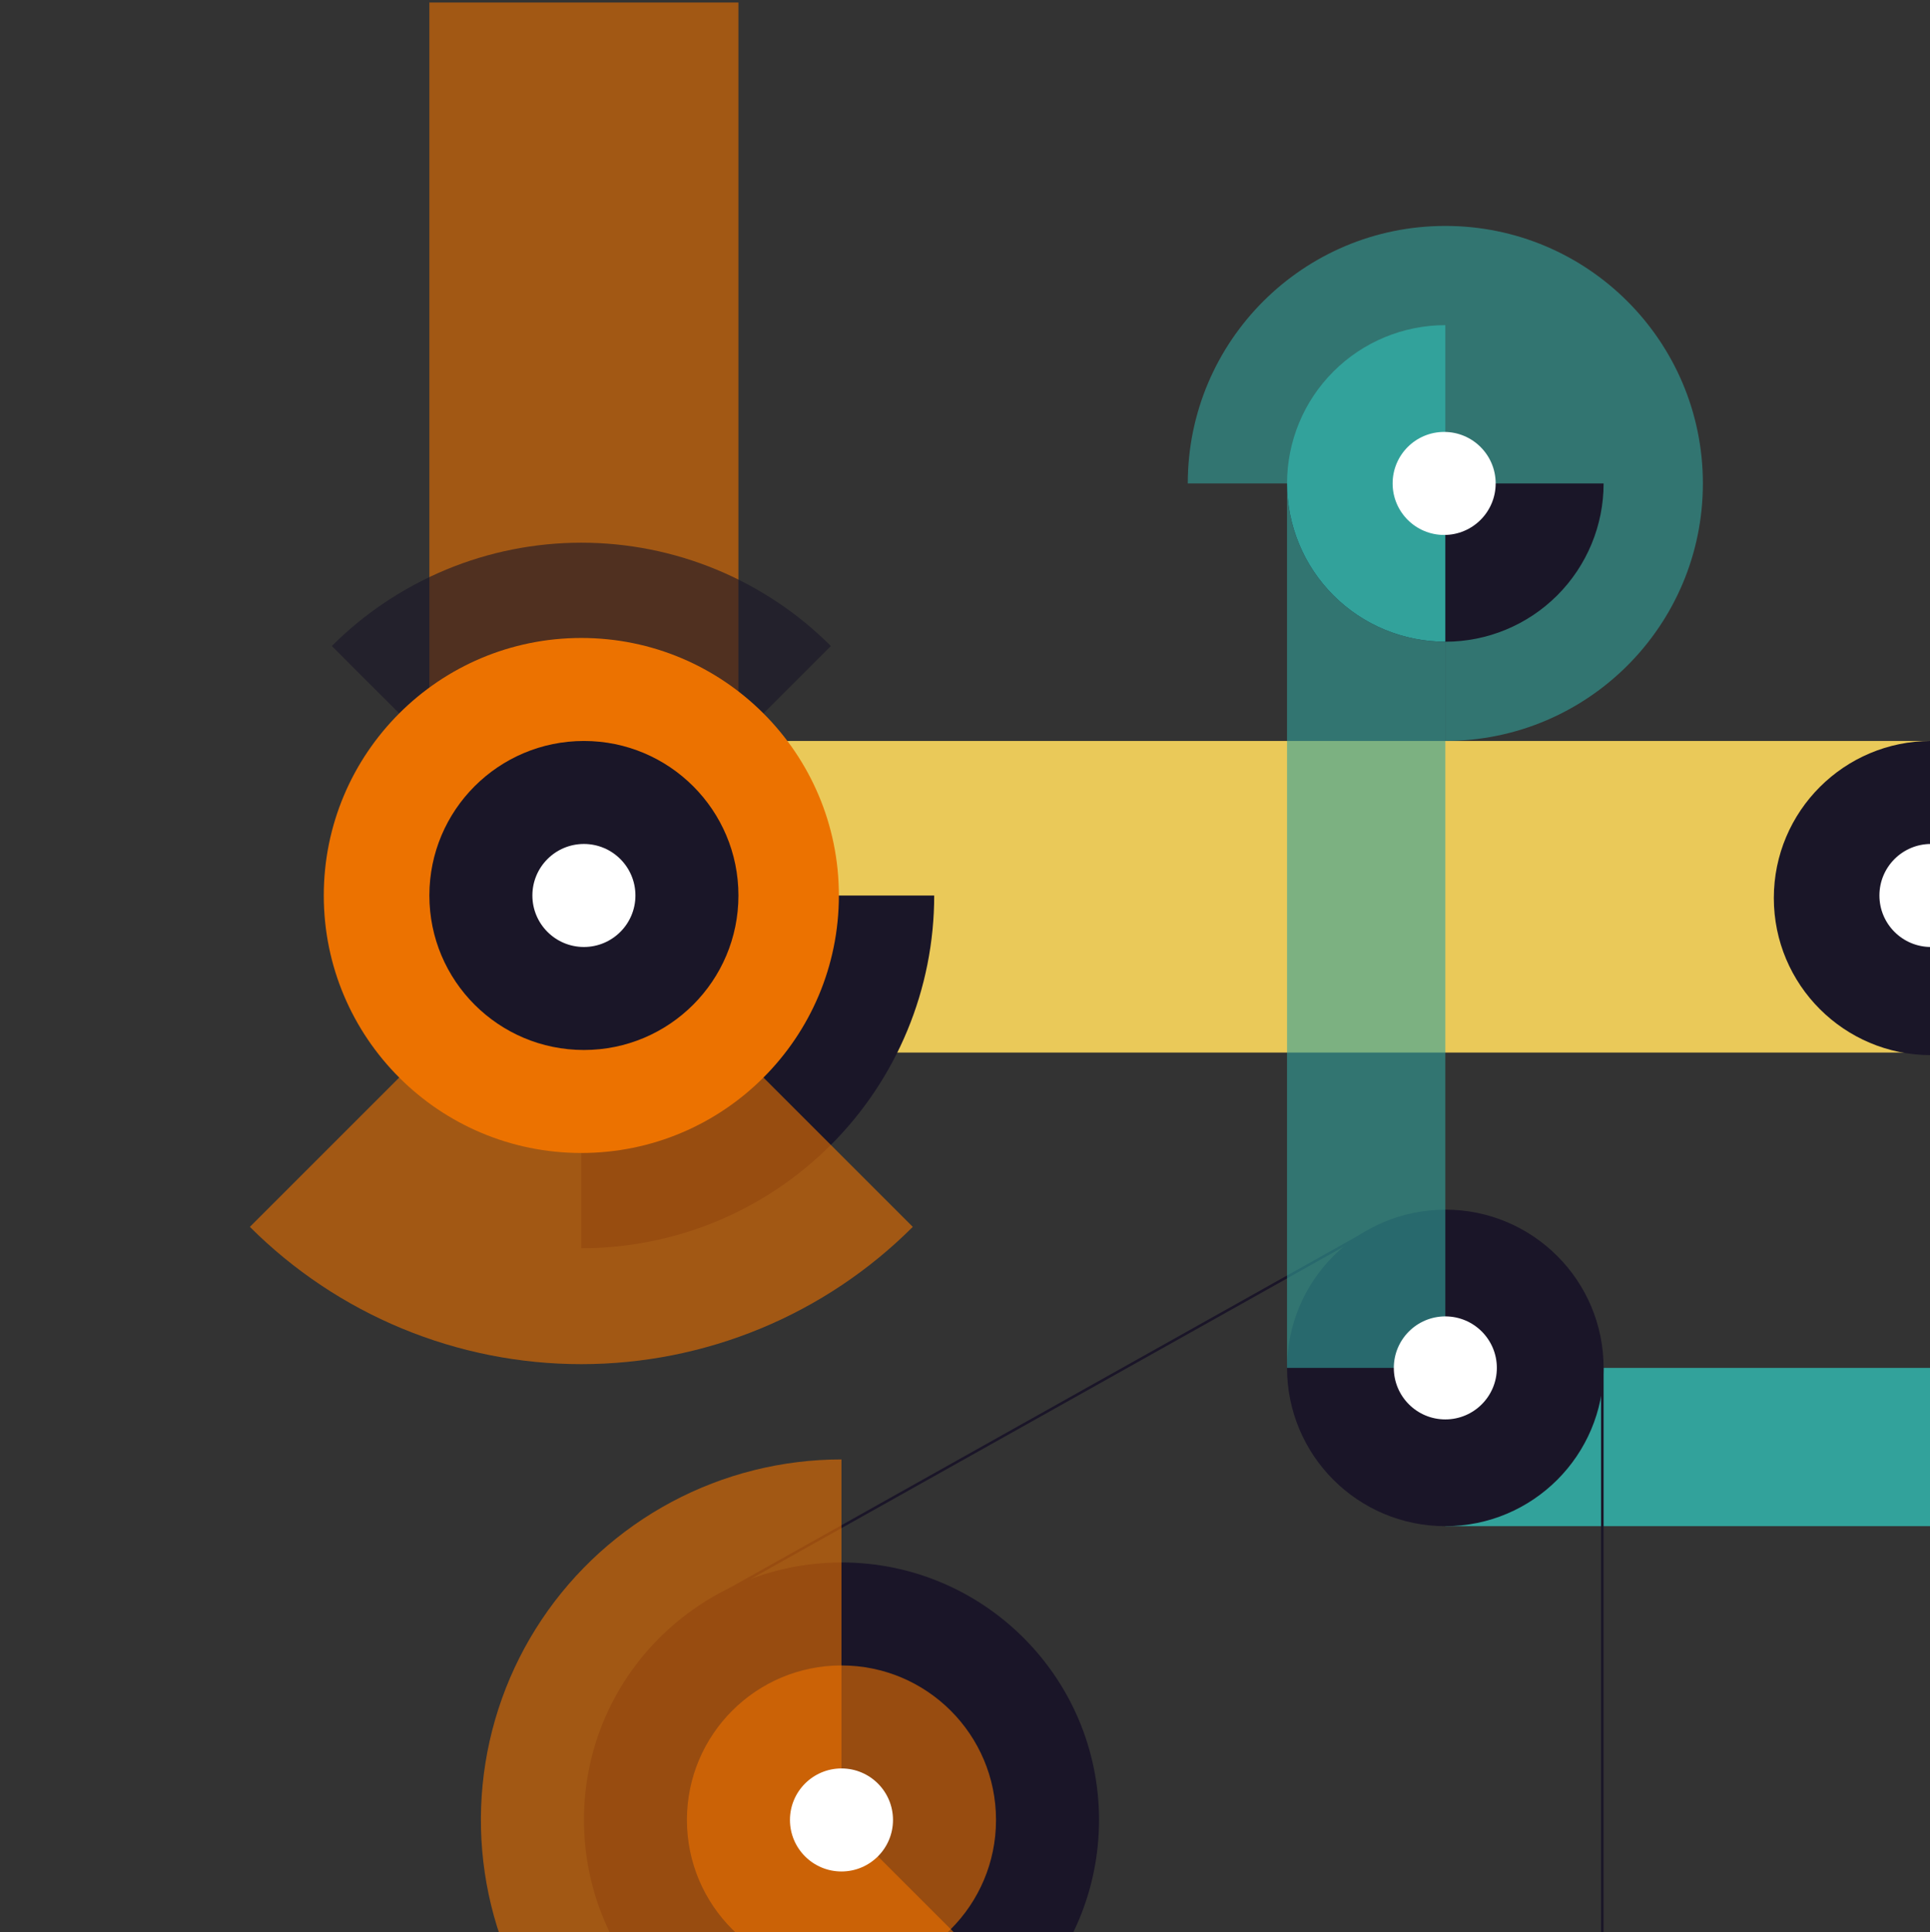 <?xml version="1.0" encoding="UTF-8"?><svg id="a" xmlns="http://www.w3.org/2000/svg" width="720" height="721" xmlns:xlink="http://www.w3.org/1999/xlink" viewBox="0 0 720 721"><rect x="0" y="0" width="720" height="721" fill="#333333" stroke="none"/><defs><style>.cls-1{fill:none;}.cls-2{clip-path:url(#clippath);}.cls-3,.cls-4{fill:#ec7200;}.cls-5{fill:#eac959;}.cls-6{fill:#fff;}.cls-7,.cls-8{fill:#32a29b;}.cls-9,.cls-10{fill:#1a1628;}.cls-11{fill:#1a1528;}.cls-8,.cls-4,.cls-10{isolation:isolate;opacity:.6;}</style><clipPath id="clippath"><rect class="cls-1" y=".94" width="720" height="720"/></clipPath></defs><g class="cls-2"><g><path class="cls-8" d="M539.19,84.3c-53.04,0-96.08,43-96.08,96.08h96.08v96.08c53.08,0,96.08-43.04,96.08-96.08s-43-96.08-96.08-96.08Z"/><rect class="cls-4" x="160.18" y="-15.53" width="115.3" height="349.64"/><rect class="cls-5" x="216.87" y="276.47" width="503.48" height="116.26"/><path class="cls-9" d="M348.51,334.12c0,17.29-3.4,34.4-10.02,50.38-6.61,15.97-16.31,30.48-28.54,42.71-12.22,12.22-26.73,21.92-42.7,28.54-15.97,6.61-33.09,10.02-50.38,10.02v-131.64h131.64Z"/><path class="cls-4" d="M340.52,457.77c-16.24,16.24-35.51,29.12-56.73,37.91-21.22,8.79-43.96,13.31-66.92,13.31s-45.7-4.52-66.92-13.31c-21.22-8.79-40.49-21.67-56.73-37.91l123.65-123.65,123.65,123.65Z"/><path class="cls-10" d="M123.79,241.04c12.22-12.22,26.74-21.92,42.71-28.53,15.97-6.62,33.09-10.02,50.38-10.02s34.4,3.41,50.38,10.02c15.97,6.61,30.48,16.31,42.7,28.53l-93.08,93.08-93.08-93.08Z"/><rect class="cls-7" x="539.19" y="510.39" width="357.9" height="59.05"/><circle class="cls-3" cx="216.87" cy="334.12" r="96.08"/><circle class="cls-11" cx="313.92" cy="679.06" r="96.08"/><circle class="cls-9" cx="217.83" cy="334.12" r="57.65"/><circle class="cls-11" cx="539.19" cy="510.39" r="59.05"/><circle class="cls-9" cx="720.35" cy="335.08" r="58.61"/><rect class="cls-11" x="245.08" y="528.3" width="283.51" height=".96" transform="translate(-209.13 256.61) rotate(-29.27)"/><circle class="cls-4" cx="313.92" cy="679.06" r="57.65"/><rect class="cls-8" x="480.14" y="180.38" width="59.05" height="330.01"/><g><path class="cls-9" d="M598.24,180.38c0,15.66-6.22,30.68-17.3,41.76-11.07,11.07-26.09,17.3-41.75,17.3s-30.68-6.22-41.75-17.3c-11.07-11.07-17.3-26.09-17.3-41.76h118.1Z"/><path class="cls-7" d="M539.19,239.44c-15.66,0-30.68-6.22-41.75-17.3-11.07-11.07-17.3-26.09-17.3-41.76s6.22-30.68,17.3-41.76c11.07-11.07,26.09-17.3,41.75-17.3v118.1Z"/></g><circle class="cls-6" cx="538.75" cy="180.38" r="19.22"/><circle class="cls-6" cx="720.35" cy="334.12" r="19.22"/><path class="cls-4" d="M409.03,774.17c-15.64,15.64-34.91,27.19-56.07,33.61-21.17,6.42-43.59,7.52-65.29,3.21-21.7-4.32-41.99-13.92-59.09-27.95-17.1-14.03-30.48-32.07-38.94-52.51-8.47-20.44-11.76-42.65-9.59-64.66,2.17-22.02,9.73-43.16,22.02-61.55,12.29-18.39,28.93-33.47,48.44-43.9,19.51-10.43,41.29-15.88,63.41-15.88v134.52l95.12,95.12Z"/><rect class="cls-9" x="597.28" y="510.39" width=".96" height="438.89"/><circle class="cls-6" cx="217.83" cy="334.12" r="19.22"/><circle class="cls-6" cx="539.19" cy="510.39" r="19.22"/><circle class="cls-6" cx="313.92" cy="679.06" r="19.22"/></g></g></svg>